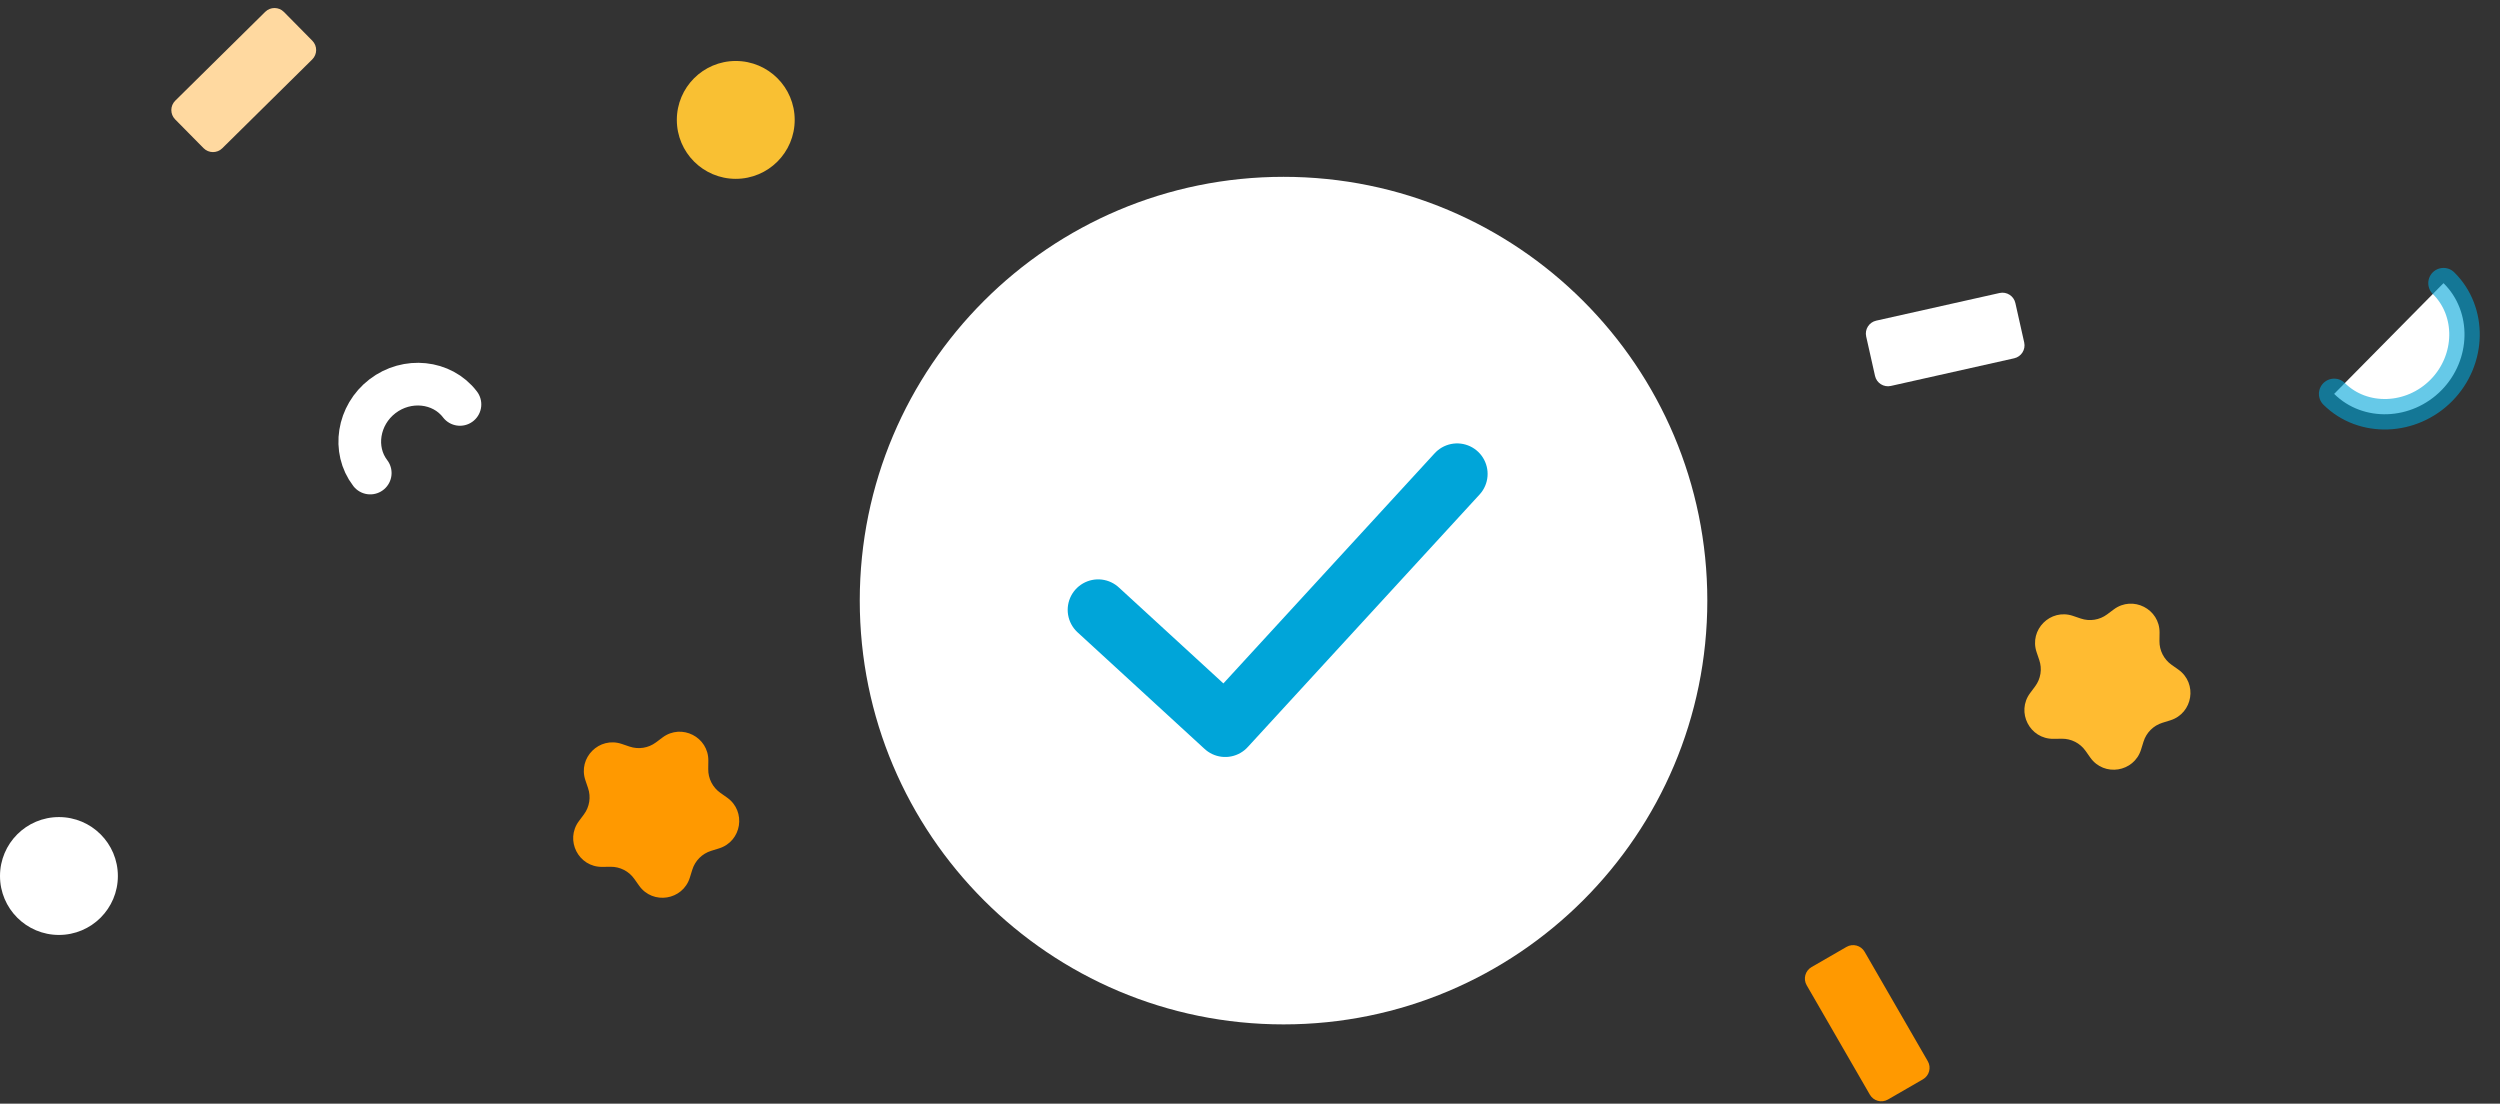 <svg width="410" height="181" viewBox="0 0 410 181" fill="none" xmlns="http://www.w3.org/2000/svg">
<rect x="0" y="0" width="410" height="181" fill="#333333" stroke="none"/>
<path d="M280 98.5C280 136.884 248.884 168 210.5 168C172.116 168 141 136.884 141 98.5C141 60.116 172.116 29 210.5 29C248.884 29 280 60.116 280 98.5Z" fill="white"/>
<path d="M180.1 100.016L200.94 119.146C200.94 119.146 234.647 82.425 238.968 77.718" stroke="#00A5D9" stroke-width="10" stroke-linecap="round" stroke-linejoin="round"/>
<path d="M339.96 101.003L341.251 101.441C342.715 101.938 344.33 101.682 345.569 100.757L346.662 99.942C349.782 97.613 354.218 99.873 354.168 103.766L354.151 105.13C354.131 106.675 354.873 108.132 356.135 109.025L357.249 109.812C360.427 112.06 359.649 116.977 355.931 118.133L354.628 118.538C353.152 118.996 351.997 120.153 351.538 121.629L351.133 122.931C349.977 126.649 345.06 127.427 342.812 124.249L342.025 123.136C341.132 121.873 339.676 121.131 338.13 121.151L336.766 121.168C332.873 121.218 330.613 116.782 332.942 113.662L333.757 112.569C334.682 111.33 334.938 109.715 334.441 108.251L334.003 106.96C332.753 103.273 336.273 99.753 339.96 101.003Z" fill="#FFBB31"/>
<path d="M60.719 77.578C57.79 73.761 58.697 68.074 62.728 64.981C66.76 61.888 72.487 62.484 75.416 66.301C75.422 66.308 75.427 66.316 75.433 66.323" stroke="white" stroke-width="7" stroke-linecap="round" stroke-linejoin="round"/>
<path d="M315.364 177.007L309.624 180.321C308.585 180.92 307.256 180.564 306.656 179.525L296.291 161.574C295.692 160.534 296.048 159.206 297.086 158.606L302.827 155.292C303.866 154.691 305.194 155.047 305.794 156.087L316.159 174.039C316.759 175.078 316.403 176.407 315.364 177.007Z" fill="#FF9900"/>
<path d="M130.33 19.665C130.33 25.003 126.003 29.33 120.665 29.33C115.327 29.33 111 25.003 111 19.665C111 14.327 115.327 10 120.665 10C126.003 10 130.33 14.327 130.33 19.665Z" fill="#F9C033"/>
<path d="M330.52 49.698L331.97 56.165C332.232 57.336 331.496 58.498 330.325 58.76L310.098 63.295C308.927 63.557 307.766 62.821 307.503 61.65L306.053 55.182C305.791 54.011 306.527 52.849 307.698 52.587L327.925 48.053C329.096 47.791 330.258 48.527 330.52 49.698Z" fill="white"/>
<path d="M101.96 122.003L103.251 122.441C104.715 122.937 106.33 122.682 107.569 121.757L108.662 120.941C111.782 118.613 116.218 120.873 116.168 124.766L116.151 126.13C116.131 127.676 116.873 129.132 118.135 130.025L119.249 130.812C122.427 133.06 121.648 137.977 117.931 139.133L116.629 139.538C115.152 139.996 113.997 141.153 113.538 142.629L113.133 143.931C111.977 147.649 107.06 148.427 104.812 145.249L104.025 144.136C103.132 142.873 101.675 142.131 100.13 142.151L98.766 142.168C94.873 142.218 92.613 137.782 94.942 134.662L95.757 133.569C96.682 132.33 96.938 130.716 96.441 129.251L96.003 127.96C94.753 124.273 98.273 120.753 101.96 122.003Z" fill="#FF9900"/>
<path d="M19.331 143.665C19.331 149.003 15.003 153.331 9.665 153.331C4.327 153.331 0 149.003 0 143.665C0 138.327 4.327 134 9.665 134C15.003 134 19.331 138.327 19.331 143.665Z" fill="white"/>
<path d="M400.736 46.438C405.459 51.09 405.304 59.022 400.392 64.009C395.479 68.997 387.551 69.274 382.828 64.623C382.819 64.614 382.81 64.605 382.801 64.597" fill="white"/>
<path d="M400.736 46.438C405.459 51.09 405.304 59.022 400.392 64.009C395.479 68.997 387.551 69.274 382.828 64.623C382.819 64.614 382.81 64.605 382.801 64.597" stroke="#00A5D9" stroke-opacity="0.6" stroke-width="5" stroke-linecap="round" stroke-linejoin="round"/>
<path d="M33.382 24.297L28.725 19.581C27.881 18.727 27.89 17.352 28.744 16.508L43.494 1.943C44.347 1.1 45.723 1.109 46.566 1.963L51.223 6.679C52.066 7.533 52.058 8.908 51.204 9.751L36.454 24.316C35.6 25.16 34.225 25.151 33.382 24.297Z" fill="#FFD9A0"/>
</svg>
